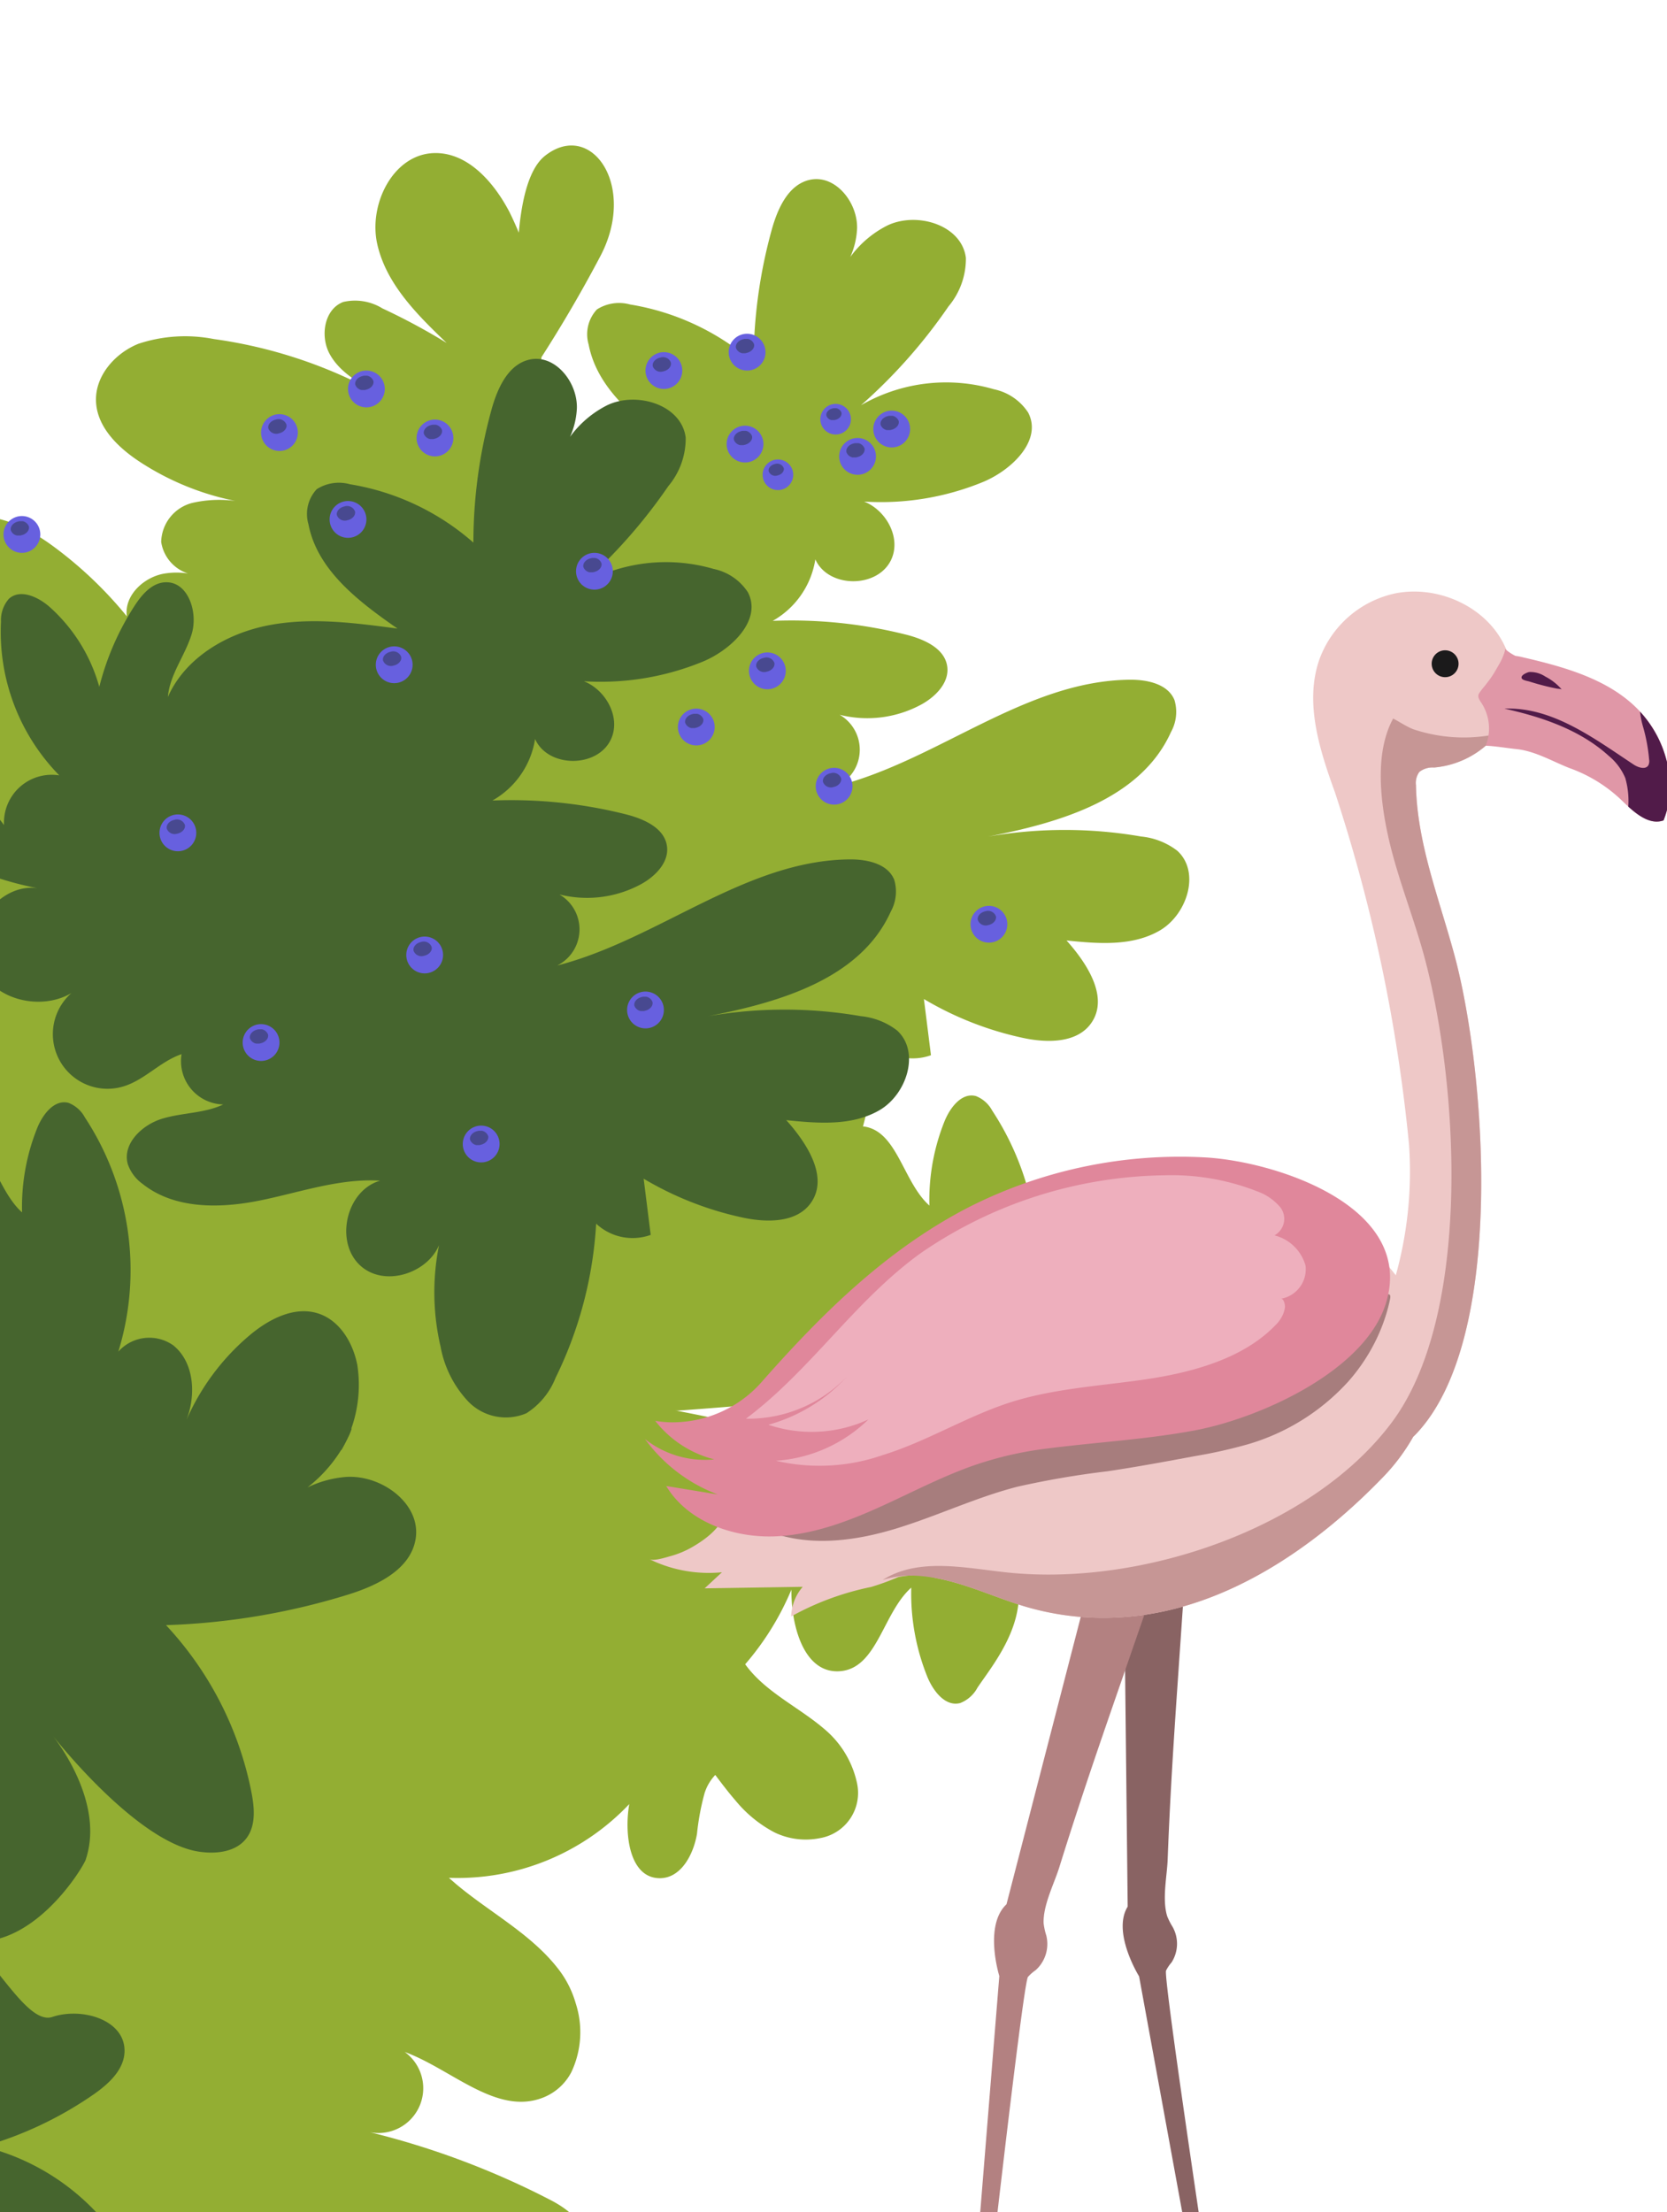 <svg xmlns="http://www.w3.org/2000/svg" xmlns:xlink="http://www.w3.org/1999/xlink" width="147" height="195" viewBox="0 0 147 195">
  <defs>
    <clipPath id="clip-path">
      <rect id="Rectangle_35427" data-name="Rectangle 35427" width="147" height="195" transform="translate(0 5505)" fill="#fff" stroke="#707070" stroke-width="1"/>
    </clipPath>
    <clipPath id="clip-path-2">
      <rect id="Rectangle_35063" data-name="Rectangle 35063" width="139.366" height="119.985" fill="none"/>
    </clipPath>
    <clipPath id="clip-path-3">
      <rect id="Rectangle_35062" data-name="Rectangle 35062" width="183.979" height="205.642" fill="none"/>
    </clipPath>
    <clipPath id="clip-path-5">
      <rect id="Rectangle_35030" data-name="Rectangle 35030" width="1.618" height="1.262" fill="none"/>
    </clipPath>
    <clipPath id="clip-path-7">
      <rect id="Rectangle_35032" data-name="Rectangle 35032" width="1.346" height="1.049" fill="none"/>
    </clipPath>
    <clipPath id="clip-path-36">
      <rect id="Rectangle_35334" data-name="Rectangle 35334" width="90.4" height="155.764" fill="none"/>
    </clipPath>
  </defs>
  <g id="Mask_Group_167536" data-name="Mask Group 167536" transform="translate(0 -5505)" clip-path="url(#clip-path)">
    <g id="Group_167607" data-name="Group 167607" transform="translate(-72.277 5517.826)">
      <g id="Group_167003" data-name="Group 167003" transform="translate(0 0)">
        <g id="Group_166577" data-name="Group 166577" transform="translate(44.613 104.902)">
          <g id="Group_166576" data-name="Group 166576" clip-path="url(#clip-path-2)">
            <path id="Path_13249" data-name="Path 13249" d="M51.081,24.367c.347-8.125.857-16.249,1.4-24.366C189.709,2.521,168.714,24.749,164.489,31.04a2.924,2.924,0,0,1-1.516,1.35c-1.325.354-2.408-1.081-2.919-2.356a19.629,19.629,0,0,1-1.4-7.815c-2.479,2.2-2.988,7.012-6.18,7.355-.07.008-.143.013-.216.017-2.389.1-3.583-2.346-4-4.9,0,0,0,0,0,0-.067-.422-.114-.846-.142-1.262-.025-.354-.035-.7-.031-1.036-.064.156-.133.31-.2.466v0a24.421,24.421,0,0,1-3.876,6.114c1.772,2.456,4.7,3.75,7,5.725a8.545,8.545,0,0,1,2.859,4.742,4.043,4.043,0,0,1-3.263,4.858,6.317,6.317,0,0,1-4.03-.514,11.182,11.182,0,0,1-3.419-2.8q-.281-.322-.549-.655c-.426-.526-.834-1.067-1.235-1.6a4.1,4.1,0,0,0-.88,1.418c-.019.05-.035.1-.054.148a21.979,21.979,0,0,0-.678,3.618c-.308,1.815-1.391,3.889-3.234,3.916-2.716.039-3.2-3.856-2.739-6.532a20.839,20.839,0,0,1-15.9,6.5l.1.092,0,0c.166.148.335.293.5.437,3.088,2.6,6.829,4.5,9.221,7.744a8.973,8.973,0,0,1,1.36,2.8,8.244,8.244,0,0,1-.379,6.037,4.767,4.767,0,0,1-2.439,2.236c-4.115,1.68-8.088-2.466-12.261-3.995a3.948,3.948,0,0,1-3.088,7.068,71.928,71.928,0,0,1,15.99,6.008c1.531.794,3.273,2.161,2.843,3.828a2.1,2.1,0,0,1-.678,1.075,3.151,3.151,0,0,1-.859.522,6.582,6.582,0,0,1-2.26.462,23.176,23.176,0,0,1-8.266-1.144A42.71,42.71,0,0,1,121.619,92.4a44.408,44.408,0,0,1,.971,8.424,28.522,28.522,0,0,1-2.964,13.694c-1.447,2.766-3.882,5.557-7,5.469-3.8-.1-6.108-4.748-5.28-8.453s3.706-6.557,6.451-9.183a59.476,59.476,0,0,1-5.972,3.211,4.843,4.843,0,0,1-3.637.595c-1.763-.663-2.167-3.163-1.271-4.818s2.628-2.654,4.275-3.567a44.124,44.124,0,0,1-15.033,4.941,13.833,13.833,0,0,1-7-.437c-2.194-.88-4.045-2.988-3.951-5.351.093-2.406,2.065-4.3,4.08-5.625a25.263,25.263,0,0,1,9.832-3.8,11.183,11.183,0,0,1-4.968-.008,3.834,3.834,0,0,1-2.884-3.633,3.65,3.65,0,0,1,2.493-2.928,7,7,0,0,1-2.292-.025c-1.882-.362-3.656-2.055-3.392-3.953a37.566,37.566,0,0,1-6.813,6.486c-2.506,1.845-5.662,3.431-8.63,2.489-3.606-1.144-5.172-5.689-4.315-9.377s3.454-6.681,5.964-9.512a5.105,5.105,0,0,1-6.467.643,4.517,4.517,0,0,1-1.593-4.5,3.7,3.7,0,0,1,.9-1.745c-.538.333-1.083.666-1.636.98a12.34,12.34,0,0,1-4.161,1.607A6.1,6.1,0,0,1,52.791,63a4.076,4.076,0,0,1-1.069-1.192,8,8,0,0,1-.786-3.722q-.034-.749-.06-1.5-.093-2.321-.148-4.646-.065-2.655-.083-5.307c-.06-7.424.121-14.85.437-22.272" transform="translate(-50.633 -0.001)" fill="#93ae33"/>
          </g>
        </g>
        <g id="Group_166578" data-name="Group 166578" transform="translate(0)">
          <g id="Group_166574" data-name="Group 166574" clip-path="url(#clip-path-3)">
            <g id="Group_166573" data-name="Group 166573">
              <g id="Group_166572" data-name="Group 166572" clip-path="url(#clip-path-3)">
                <path id="Path_13180" data-name="Path 13180" d="M78.848.769A4.87,4.87,0,0,0,77.671,3.8a20.58,20.58,0,0,0,2.379,12.138,5.8,5.8,0,0,0-8.321,3.5A24.883,24.883,0,0,0,57.862,5.075a3.931,3.931,0,0,0-2.924-.309c-1.715.715-1.726,3.147-1.2,4.928a20.272,20.272,0,0,0,6.193,9.56,32.869,32.869,0,0,0-10.679-.324c-1.643.22-3.485.721-4.237,2.2-1.244,2.442,1.609,5.137,4.319,5.544s2.061,9.3,4.627,10.259c-4.79-5.087-13.4.479-13.576.795C36.407,41.668,38.1,49.01,38.1,49.01s-2.238-11.832-6.85-15.19c-1.237-.9-2.89-1.545-4.277-.9-1.273.591-1.872,2.044-2.261,3.392a30.064,30.064,0,0,0,.015,16.584A60.718,60.718,0,0,0,9.172,48C6.524,47.55,3.32,47.48,1.7,49.622c-1.916,2.528.038,6.461,2.955,7.708a9.487,9.487,0,0,0,3.449.715,12.574,12.574,0,0,0-5.428,2.481C-.4,63.084-1.172,68.673,2.215,70.8c1.807,1.134,4.122.937,6.228.6,5.288-.855,7.58,3.756,6.741,9.264-.26,1.708-.256,3.6.792,4.978,2.3,3.02,7.183,1.161,9.986-1.4,3.624-3.311,21.775-5.884,20.724-.547-.435,2.207-.522,4.963,1.363,6.192,1.636,1.067,3.855.305,5.446-.828,2.806-2-7.943,10.159-13.451,21.588-.916,1.9-1.5,4.391-.075,5.944a5.012,5.012,0,0,0,3.673,1.27c8.909.164,15.655-7.41,21-14.715a54.339,54.339,0,0,0-7.949,16.833,8.569,8.569,0,0,0-.314,4.7c1.118,3.693,6.51,4.406,9.683,2.21s4.63-6.08,5.909-9.721c1.465,3.47,4.025,7.593,7.744,7,2.988-.479,4.53-3.811,5.217-6.758a39.921,39.921,0,0,0,.856-12.88l5.805,3.681a6.488,6.488,0,0,0,1.595-6.573,48.719,48.719,0,0,0,19.035,3.519,9.008,9.008,0,0,0,5.393-1.368c2.02-1.544,2.535-4.517,1.751-6.936a13.1,13.1,0,0,0-4.612-5.936,29.029,29.029,0,0,0-11.076-5.427c3.648.165,7.334-3.661,6.392-7.358-1.081-4.245-7.537-5.751-10.416-2.45,1.831-4.6,5.449-8.217,8.407-12.193s5.384-8.924,4.245-13.746a4.923,4.923,0,0,0-1.4-2.637c-1.925-1.68-5.043-.485-6.762,1.4S101.372,52.877,99.4,54.5a5.254,5.254,0,0,0-3.368-7.181c1.872-1.955,4.752-2.716,6.561-4.729a6.636,6.636,0,0,0-7.57-10.534c3.635-2.471,4.816-8.311,1.789-11.594-3.345-3.627-10.638-1.925-11.669,2.9a39.913,39.913,0,0,0,.785-17.11,9.137,9.137,0,0,0-2.109-5.02c-1.3-1.308-3.641-1.742-4.969-.462" transform="matrix(-0.891, 0.454, -0.454, -0.891, 132.961, 166.329)" fill="#46652e"/>
                <path id="Path_13181" data-name="Path 13181" d="M227.77,20.922c-.111-.207-2.255-16.822,1.8-20.017s8.145,2.618,4.885,8.836a120.147,120.147,0,0,1-6.689,11.181" transform="translate(-109.23 0)" fill="#93ae33"/>
                <path id="Path_13182" data-name="Path 13182" d="M28.36,47.306a3.536,3.536,0,0,1,2.356.165,14.94,14.94,0,0,1,7.235,5.319,4.214,4.214,0,0,1,4.874-4.381,18.064,18.064,0,0,1-5.142-13.552,2.855,2.855,0,0,1,.7-2.016c1-.905,2.6-.16,3.608.738A14.718,14.718,0,0,1,46.355,40.6a23.868,23.868,0,0,1,3.092-7.113C50.1,32.48,51,31.425,52.2,31.388c1.988-.061,2.875,2.647,2.3,4.552s-1.939,3.572-2.1,5.554c1.536-3.468,5.2-5.615,8.926-6.323s7.564-.2,11.323.3c-3.4-2.363-7.077-5.132-7.856-9.2a3.205,3.205,0,0,1,.732-3.088,3.635,3.635,0,0,1,2.927-.435,21.825,21.825,0,0,1,10.887,5.143,44.088,44.088,0,0,1,1.6-11.729c.522-1.88,1.468-4,3.377-4.408,2.253-.476,4.231,2.025,4.147,4.326a6.885,6.885,0,0,1-.6,2.486,9.127,9.127,0,0,1,3.309-2.8c2.631-1.225,6.54,0,6.888,2.878a6.532,6.532,0,0,1-1.535,4.275,47,47,0,0,1-7.715,8.71A15,15,0,0,1,100.53,30.22a4.758,4.758,0,0,1,3.024,2.06c1.271,2.446-1.461,5.076-4.01,6.124A23.687,23.687,0,0,1,89.084,40.12c1.941.756,3.313,3.211,2.372,5.159-1.212,2.509-5.54,2.479-6.671-.067a7.565,7.565,0,0,1-3.758,5.422A41.5,41.5,0,0,1,92.77,51.846c1.584.4,3.421,1.193,3.645,2.811.194,1.405-.993,2.626-2.229,3.32a10,10,0,0,1-7.258.936,3.562,3.562,0,0,1-.193,6.266c8.922-2.291,16.581-9.275,25.791-9.355,1.531-.013,3.349.372,3.927,1.79a3.64,3.64,0,0,1-.3,2.806c-2.65,5.9-9.711,7.988-16.162,9.234a39.455,39.455,0,0,1,13.515-.011,6.222,6.222,0,0,1,3.187,1.25c2.08,1.877.879,5.639-1.546,7.043s-5.426,1.159-8.212.872c1.825,2.036,3.741,4.993,2.2,7.251-1.24,1.814-3.9,1.8-6.053,1.335a28.98,28.98,0,0,1-8.723-3.424l.621,4.952a4.709,4.709,0,0,1-4.81-.987,35.369,35.369,0,0,1-3.58,13.59,6.542,6.542,0,0,1-2.567,3.118,4.621,4.621,0,0,1-5.1-1,9.514,9.514,0,0,1-2.471-4.866,21.077,21.077,0,0,1-.136-8.954c-1.021,2.447-4.673,3.683-6.81,1.92-2.453-2.024-1.444-6.729,1.615-7.6-3.591-.223-7.083,1.035-10.609,1.748s-7.527.774-10.341-1.466a3.576,3.576,0,0,1-1.3-1.735c-.507-1.784,1.242-3.462,3.015-4.006s3.727-.465,5.4-1.259A3.814,3.814,0,0,1,53.613,73c-1.863.624-3.254,2.28-5.136,2.845A4.818,4.818,0,0,1,43.9,67.61c-2.748,1.622-6.949.591-8.168-2.413-1.346-3.319,2.028-7.582,5.516-6.766A28.979,28.979,0,0,1,29.77,53.65a6.633,6.633,0,0,1-2.644-2.939,2.685,2.685,0,0,1,1.235-3.406" transform="translate(59.391 -8.734)" fill="#93ae33"/>
                <path id="Path_13183" data-name="Path 13183" d="M422.445,76.375V89.851c.237.272,1.712,1.5,1.967,1.752a3.242,3.242,0,0,0-.738-.083v19.951a5.486,5.486,0,0,0,1.813-.665,4.818,4.818,0,0,0,4.574,8.231c1.883-.567,3.274-2.222,5.137-2.846a3.813,3.813,0,0,0,3.674,4.434c-1.678.8-3.631.714-5.405,1.259s-3.522,2.222-3.015,4.006a3.563,3.563,0,0,0,1.3,1.735c2.814,2.242,6.814,2.179,10.341,1.466s7.019-1.97,10.609-1.747c-3.059.868-4.067,5.575-1.614,7.6,2.137,1.764,5.788.527,6.81-1.92a21.043,21.043,0,0,0,.136,8.953,9.518,9.518,0,0,0,2.471,4.866,4.622,4.622,0,0,0,5.1,1,6.529,6.529,0,0,0,2.567-3.118,35.377,35.377,0,0,0,3.58-13.591,4.657,4.657,0,0,0,2.848,1.251,4.51,4.51,0,0,0,1.962-.264q-.308-2.475-.62-4.951a28.975,28.975,0,0,0,8.286,3.327c.146.033.29.065.436.1a10.752,10.752,0,0,0,2.6.259v0a4.153,4.153,0,0,0,3.458-1.591,3.16,3.16,0,0,0,.491-1.141h0c.343-1.626-.59-3.446-1.754-4.981-.3-.4-.622-.78-.937-1.131.618.063,1.247.126,1.877.168a10.988,10.988,0,0,0,6.335-1.04,5.419,5.419,0,0,0,2.6-4.788,3.259,3.259,0,0,0-1.056-2.255,6.226,6.226,0,0,0-3.187-1.249q-1.225-.213-2.461-.346a39.475,39.475,0,0,0-11.055.357c4.3-.833,8.882-2.039,12.239-4.5,0,0,0,0,0,0A13.528,13.528,0,0,0,495.386,107l0,0a12.038,12.038,0,0,0,.847-.941,11.125,11.125,0,0,0,1.5-2.439,3.635,3.635,0,0,0,.3-2.8,3.216,3.216,0,0,0-2.7-1.709h0a7.834,7.834,0,0,0-1.227-.083c-.211,0-.422.008-.631.018a24.263,24.263,0,0,0-7.769,1.78c-3.864,1.5-7.594,3.657-11.45,5.393a36.8,36.8,0,0,1-5.942,2.165,3.562,3.562,0,0,0,.193-6.266,10.078,10.078,0,0,0,5.889-.308,9.36,9.36,0,0,0,1.369-.63c1.237-.695,2.424-1.914,2.23-3.319a2.958,2.958,0,0,0-1.782-2.135,8.691,8.691,0,0,0-1.863-.677,41.6,41.6,0,0,0-11.744-1.212,7.4,7.4,0,0,0,2.114-1.766,7.527,7.527,0,0,0,1.644-3.657c1.131,2.548,5.461,2.577,6.672.069.941-1.95-.432-4.4-2.372-5.16A23.681,23.681,0,0,0,481.129,81.6c2.55-1.048,5.281-3.679,4.01-6.123a4.753,4.753,0,0,0-3.023-2.06A15.005,15.005,0,0,0,470.4,74.831a46.985,46.985,0,0,0,7.716-8.71,6.529,6.529,0,0,0,1.535-4.274c-.347-2.881-4.257-4.1-6.887-2.879a9.134,9.134,0,0,0-3.31,2.8,6.89,6.89,0,0,0,.6-2.487c.083-2.3-1.895-4.8-4.148-4.326-1.908.4-2.853,2.528-3.377,4.409-.029.111-.061.219-.089.33v0a43.916,43.916,0,0,0-1.509,11.2c0,.063,0,.128,0,.191-.014-.012-.026-.024-.039-.033a21.845,21.845,0,0,0-10.848-5.109,3.639,3.639,0,0,0-2.928.436,3.206,3.206,0,0,0-.73,3.086c.777,4.069,4.454,6.838,7.854,9.2-3.757-.507-7.6-1.012-11.321-.3s-7.39,2.855-8.926,6.323c.162-1.983,1.531-3.649,2.1-5.555s-.316-4.612-2.3-4.551c-1.2.035-2.1,1.091-2.755,2.1q-.571.885-1.062,1.817-.2.379-.385.764h0A23.786,23.786,0,0,0,427.94,83.8a14.531,14.531,0,0,0-1.249-3.086c-.781-1.441-3.032-3.238-4.246-4.339" transform="translate(-422.445 -40.98)" fill="#93ae33"/>
                <path id="Path_13184" data-name="Path 13184" d="M45.77,93.355c.33,7.71.813,15.42,1.328,23.122,130.224-2.392,110.281-10.12,109.241-8.809a24.475,24.475,0,0,0-2.95-20.645,2.774,2.774,0,0,0-1.439-1.281c-1.257-.335-2.285,1.026-2.771,2.236a18.629,18.629,0,0,0-1.328,7.416c-2.352-2.092-2.836-6.654-5.865-6.98-.067-.008-.136-.012-.205-.016-2.267-.1-3.4,2.226-3.8,4.649,0,0,0,0,0,0-.063.4-.109.8-.134,1.2-.024.335-.033.665-.029.983-.061-.148-.126-.294-.192-.442v0a23.183,23.183,0,0,0-3.678-5.8c1.681-2.331,4.464-3.558,6.64-5.433a8.107,8.107,0,0,0,2.713-4.5,3.837,3.837,0,0,0-3.1-4.61,5.994,5.994,0,0,0-3.824.487,10.609,10.609,0,0,0-3.244,2.656q-.266.3-.521.622c-.4.5-.791,1.012-1.172,1.522a3.89,3.89,0,0,1-.835-1.346c-.018-.047-.034-.093-.051-.14a20.85,20.85,0,0,1-.643-3.434c-.292-1.723-1.32-3.69-3.069-3.716-2.577-.038-3.041,3.659-2.6,6.2a19.776,19.776,0,0,0-15.087-6.173l.1-.087,0,0c.158-.14.318-.278.478-.414,2.931-2.465,6.481-4.272,8.75-7.349a8.511,8.511,0,0,0,1.29-2.658,7.821,7.821,0,0,0-.359-5.729,4.521,4.521,0,0,0-2.315-2.121c-3.905-1.594-7.674,2.34-11.635,3.791a3.746,3.746,0,0,0-2.931-6.708,68.237,68.237,0,0,0,15.173-5.7c1.452-.754,3.106-2.05,2.7-3.633a1.99,1.99,0,0,0-.644-1.02,2.986,2.986,0,0,0-.815-.5,6.243,6.243,0,0,0-2.145-.438,21.99,21.99,0,0,0-7.844,1.085A40.524,40.524,0,0,0,112.707,28.8a42.119,42.119,0,0,0,.922-7.994,27.067,27.067,0,0,0-2.812-12.995c-1.373-2.625-3.684-5.273-6.646-5.19-3.6.1-5.8,4.505-5.01,8.022s3.517,6.222,6.121,8.714a56.463,56.463,0,0,0-5.668-3.047,4.6,4.6,0,0,0-3.451-.565c-1.674.63-2.056,3-1.206,4.572s2.494,2.518,4.057,3.385a41.865,41.865,0,0,0-14.265-4.689,13.123,13.123,0,0,0-6.64.414c-2.082.835-3.838,2.836-3.749,5.078.089,2.283,1.959,4.085,3.872,5.338a23.976,23.976,0,0,0,9.33,3.607,10.618,10.618,0,0,0-4.715.008A3.638,3.638,0,0,0,80.108,36.9a3.464,3.464,0,0,0,2.366,2.778,6.654,6.654,0,0,0-2.175.024c-1.786.343-3.469,1.95-3.219,3.752A35.649,35.649,0,0,0,70.617,37.3c-2.378-1.75-5.374-3.256-8.19-2.362-3.422,1.085-4.908,5.4-4.095,8.9s3.278,6.341,5.66,9.026a4.845,4.845,0,0,0-6.137-.61,4.287,4.287,0,0,0-1.512,4.272,3.508,3.508,0,0,0,.851,1.655c-.511-.316-1.028-.631-1.553-.93a11.712,11.712,0,0,0-3.949-1.525,5.79,5.79,0,0,0-4.3.963,3.864,3.864,0,0,0-1.014,1.131,7.59,7.59,0,0,0-.746,3.532q-.033.71-.057,1.421-.089,2.2-.14,4.409-.062,2.519-.079,5.036c-.057,7.045.115,14.092.414,21.135" transform="translate(6.383 -1.953)" fill="#93ae33"/>
                <path id="Path_13185" data-name="Path 13185" d="M125.843,109.819a3.538,3.538,0,0,1,2.356.165,14.941,14.941,0,0,1,7.235,5.319,4.214,4.214,0,0,1,4.874-4.381,18.065,18.065,0,0,1-5.142-13.552,2.855,2.855,0,0,1,.7-2.016c1-.905,2.6-.16,3.608.739a14.717,14.717,0,0,1,4.361,7.025A23.862,23.862,0,0,1,146.93,96c.653-1.011,1.552-2.066,2.755-2.1,1.988-.061,2.875,2.647,2.3,4.552s-1.939,3.572-2.1,5.554c1.536-3.468,5.2-5.615,8.926-6.323s7.564-.2,11.323.3c-3.4-2.363-7.077-5.132-7.856-9.2a3.205,3.205,0,0,1,.732-3.088,3.635,3.635,0,0,1,2.927-.435,21.827,21.827,0,0,1,10.887,5.143,44.077,44.077,0,0,1,1.6-11.729c.522-1.88,1.468-4,3.377-4.408,2.253-.476,4.231,2.025,4.147,4.326a6.89,6.89,0,0,1-.6,2.486,9.127,9.127,0,0,1,3.309-2.8c2.631-1.225,6.54,0,6.888,2.878a6.531,6.531,0,0,1-1.535,4.275,46.992,46.992,0,0,1-7.715,8.71,15,15,0,0,1,11.712-1.416,4.758,4.758,0,0,1,3.024,2.06c1.271,2.446-1.461,5.076-4.01,6.124a23.687,23.687,0,0,1-10.459,1.715c1.941.756,3.313,3.211,2.372,5.159-1.212,2.509-5.54,2.479-6.671-.067a7.564,7.564,0,0,1-3.758,5.422,41.5,41.5,0,0,1,11.744,1.212c1.584.4,3.421,1.193,3.645,2.811.194,1.405-.992,2.626-2.229,3.32a10,10,0,0,1-7.258.936,3.562,3.562,0,0,1-.193,6.266c8.922-2.291,16.581-9.275,25.791-9.355,1.531-.013,3.349.372,3.927,1.79a3.641,3.641,0,0,1-.3,2.806c-2.65,5.9-9.711,7.988-16.162,9.234a39.454,39.454,0,0,1,13.515-.011,6.222,6.222,0,0,1,3.187,1.25c2.08,1.877.879,5.639-1.546,7.043s-5.426,1.159-8.212.872c1.825,2.036,3.741,4.993,2.2,7.251-1.24,1.814-3.9,1.8-6.053,1.335a28.981,28.981,0,0,1-8.723-3.424q.311,2.476.621,4.952a4.709,4.709,0,0,1-4.81-.987,35.369,35.369,0,0,1-3.58,13.59,6.541,6.541,0,0,1-2.567,3.118,4.621,4.621,0,0,1-5.1-1,9.514,9.514,0,0,1-2.471-4.866,21.076,21.076,0,0,1-.136-8.953c-1.021,2.447-4.673,3.683-6.81,1.92-2.453-2.024-1.444-6.729,1.615-7.6-3.591-.223-7.083,1.035-10.609,1.748s-7.527.774-10.341-1.466a3.576,3.576,0,0,1-1.3-1.735c-.507-1.784,1.243-3.462,3.015-4.006s3.727-.465,5.4-1.259a3.815,3.815,0,0,1-3.674-4.434c-1.863.624-3.254,2.28-5.136,2.845a4.818,4.818,0,0,1-4.575-8.232c-2.747,1.622-6.949.591-8.168-2.413-1.346-3.319,2.028-7.582,5.516-6.766a28.979,28.979,0,0,1-11.479-4.78,6.633,6.633,0,0,1-2.644-2.939,2.685,2.685,0,0,1,1.235-3.406" transform="translate(-62.802 -55.401)" fill="#46652e"/>
                <path id="Path_13186" data-name="Path 13186" d="M320.323,32.208c2.509,2.234,6.013,3.081,9.33,3.607a10.651,10.651,0,0,0-4.715.008,3.636,3.636,0,0,0-2.737,3.448,2.854,2.854,0,0,0,1.052,1.973,5.2,5.2,0,0,0,1.314.805,6.9,6.9,0,0,0-1.7-.041h0c-.16.014-.316.038-.474.067a4.407,4.407,0,0,0-2.419,1.379,2.961,2.961,0,0,0-.8,2.372c-.7-.859-2.669-3.564-3.447-4.354v76.772l102.387.462a11.534,11.534,0,0,0,1.4-7.488c-.379-1.962-1.549-3.935-3.451-4.547-2.127-.683-4.4.525-6.1,1.969a20.484,20.484,0,0,0-5.522,7.432c.866-2.222.7-5.083-1.151-6.585a3.661,3.661,0,0,0-4.852.549,24.478,24.478,0,0,0-2.95-20.647,2.786,2.786,0,0,0-1.439-1.279c-1.259-.335-2.287,1.026-2.771,2.236a18.622,18.622,0,0,0-1.328,7.416c-2.24-2-2.786-6.228-5.452-6.907h0a3.056,3.056,0,0,0-.617-.089c-1.68-.071-2.735,1.18-3.331,2.82v0a11.9,11.9,0,0,0-.627,4.012,23.088,23.088,0,0,0-2.406-4.367,22.487,22.487,0,0,0-1.464-1.881c1.679-2.328,4.464-3.558,6.641-5.431l.053-.047a8.55,8.55,0,0,0,.939-.963c1.608-1.914,2.49-4.58,1.1-6.546-1.34-1.893-4.217-2.088-6.3-1.066s-3.548,2.942-4.939,4.8c-1.216-1.255-1.237-3.195-1.527-4.918s-1.322-3.69-3.069-3.716a2.119,2.119,0,0,0-1.476.523c-1.269,1.1-1.462,3.73-1.123,5.673a19.787,19.787,0,0,0-15.088-6.173c3.027-2.733,6.9-4.571,9.326-7.85,1.885-2.553,2.285-6.561.592-8.941a4.442,4.442,0,0,0-1.974-1.567,5.1,5.1,0,0,0-1.19-.326c-3.487-.493-6.889,2.812-10.445,4.115a3.747,3.747,0,0,0-2.933-6.707,68.141,68.141,0,0,0,15.175-5.7c1.45-.752,3.106-2.048,2.7-3.633-.367-1.421-2.137-1.89-3.6-1.954a22.035,22.035,0,0,0-7.844,1.085,36.688,36.688,0,0,0,3.116-8.211l.041-.158a43.192,43.192,0,0,0,1.51-11.2v0a26.681,26.681,0,0,0-2.814-12.255c-1.373-2.627-3.686-5.275-6.648-5.192-3.6.1-5.8,4.505-5.008,8.024s3.517,6.222,6.121,8.712a57.075,57.075,0,0,0-5.668-3.047,4.6,4.6,0,0,0-3.451-.562c-1.673.628-2.058,3-1.208,4.572s2.5,2.516,4.059,3.382a41.843,41.843,0,0,0-14.266-4.687c-2.222-.306-4.134-.489-6.606,1.175-1.807,1.217-4.479,5.585.088,9.653" transform="translate(-315.727 -3.72)" fill="#46652e"/>
                <path id="Path_13187" data-name="Path 13187" d="M127.305,93.818a1.622,1.622,0,1,0-1.622,1.622,1.622,1.622,0,0,0,1.622-1.622" transform="translate(25.226 -68.825)" fill="#6760df"/>
                <g id="Group_166481" data-name="Group 166481" transform="translate(149.919 23.824)" opacity="0.6">
                  <g id="Group_166480" data-name="Group 166480" transform="translate(0)">
                    <g id="Group_166479" data-name="Group 166479" clip-path="url(#clip-path-5)">
                      <path id="Path_13188" data-name="Path 13188" d="M129.59,94.457a.739.739,0,0,0-.923-.448c-.442.089-.744.435-.676.771a.739.739,0,0,0,.923.448c.442-.089.744-.435.676-.772" transform="translate(-127.981 -93.988)" fill="#343b5b"/>
                    </g>
                  </g>
                </g>
                <path id="Path_13189" data-name="Path 13189" d="M139.2,103.329a1.622,1.622,0,1,0-1.622,1.622,1.622,1.622,0,0,0,1.622-1.622" transform="translate(10.321 -75.926)" fill="#6760df"/>
                <g id="Group_166484" data-name="Group 166484" transform="translate(146.905 26.235)" opacity="0.6">
                  <g id="Group_166483" data-name="Group 166483" transform="translate(0)">
                    <g id="Group_166482" data-name="Group 166482" clip-path="url(#clip-path-5)">
                      <path id="Path_13190" data-name="Path 13190" d="M141.481,103.968a.739.739,0,0,0-.923-.448c-.442.089-.744.435-.676.772a.739.739,0,0,0,.923.448c.442-.089.744-.435.676-.772" transform="translate(-139.872 -103.499)" fill="#343b5b"/>
                    </g>
                  </g>
                </g>
                <path id="Path_13191" data-name="Path 13191" d="M147.335,91.206a1.349,1.349,0,1,0-1.349,1.349,1.349,1.349,0,0,0,1.349-1.349" transform="translate(-0.02 -67.08)" fill="#6760df"/>
                <g id="Group_166487" data-name="Group 166487" transform="translate(145.143 23.155)" opacity="0.6">
                  <g id="Group_166486" data-name="Group 166486" transform="translate(0)">
                    <g id="Group_166485" data-name="Group 166485" clip-path="url(#clip-path-7)">
                      <path id="Path_13192" data-name="Path 13192" d="M149.236,91.737a.615.615,0,0,0-.768-.372c-.367.074-.619.362-.562.642a.614.614,0,0,0,.768.373c.367-.075.619-.362.562-.642" transform="translate(-147.899 -91.347)" fill="#343b5b"/>
                    </g>
                  </g>
                </g>
                <path id="Path_13193" data-name="Path 13193" d="M167.415,110.533a1.349,1.349,0,1,0-1.349,1.349,1.349,1.349,0,0,0,1.349-1.349" transform="translate(-25.19 -81.508)" fill="#6760df"/>
                <g id="Group_166490" data-name="Group 166490" transform="translate(140.053 28.054)" opacity="0.6">
                  <g id="Group_166489" data-name="Group 166489" transform="translate(0)">
                    <g id="Group_166488" data-name="Group 166488" clip-path="url(#clip-path-7)">
                      <path id="Path_13194" data-name="Path 13194" d="M169.316,111.064a.615.615,0,0,0-.768-.372c-.367.074-.619.362-.562.642a.614.614,0,0,0,.768.372c.367-.074.619-.361.563-.642" transform="translate(-167.977 -110.674)" fill="#343b5b"/>
                    </g>
                  </g>
                </g>
                <path id="Path_13195" data-name="Path 13195" d="M177.617,67.084A1.622,1.622,0,1,0,176,68.706a1.622,1.622,0,0,0,1.622-1.622" transform="translate(-37.839 -48.869)" fill="#6760df"/>
                <g id="Group_166493" data-name="Group 166493" transform="translate(137.166 17.047)" opacity="0.6">
                  <g id="Group_166492" data-name="Group 166492" transform="translate(0)">
                    <g id="Group_166491" data-name="Group 166491" clip-path="url(#clip-path-5)">
                      <path id="Path_13196" data-name="Path 13196" d="M179.9,67.722a.739.739,0,0,0-.923-.448c-.442.089-.744.435-.676.772a.739.739,0,0,0,.923.448c.442-.089.744-.435.676-.772" transform="translate(-178.293 -67.253)" fill="#343b5b"/>
                    </g>
                  </g>
                </g>
                <path id="Path_13197" data-name="Path 13197" d="M206.558,73.482a1.622,1.622,0,1,0-1.622,1.623,1.623,1.623,0,0,0,1.622-1.623" transform="translate(-74.116 -53.645)" fill="#6760df"/>
                <g id="Group_166496" data-name="Group 166496" transform="translate(129.83 18.67)" opacity="0.6">
                  <g id="Group_166495" data-name="Group 166495" transform="translate(0)">
                    <g id="Group_166494" data-name="Group 166494" clip-path="url(#clip-path-5)">
                      <path id="Path_13198" data-name="Path 13198" d="M208.844,74.121a.739.739,0,0,0-.923-.448c-.442.089-.744.435-.676.772a.739.739,0,0,0,.923.448c.442-.089.744-.435.676-.772" transform="translate(-207.235 -73.653)" fill="#343b5b"/>
                    </g>
                  </g>
                </g>
                <path id="Path_13199" data-name="Path 13199" d="M178.33,99.048a1.622,1.622,0,1,0-1.622,1.622,1.623,1.623,0,0,0,1.622-1.622" transform="translate(-38.733 -72.729)" fill="#6760df"/>
                <g id="Group_166499" data-name="Group 166499" transform="translate(136.985 25.15)" opacity="0.6">
                  <g id="Group_166498" data-name="Group 166498" transform="translate(0)">
                    <g id="Group_166497" data-name="Group 166497" clip-path="url(#clip-path-5)">
                      <path id="Path_13200" data-name="Path 13200" d="M180.616,99.687a.739.739,0,0,0-.923-.448c-.442.089-.744.435-.676.772a.739.739,0,0,0,.923.448c.442-.089.744-.435.676-.772" transform="translate(-179.007 -99.218)" fill="#343b5b"/>
                    </g>
                  </g>
                </g>
                <path id="Path_13201" data-name="Path 13201" d="M340.3,95.047a1.622,1.622,0,1,0-1.622,1.622,1.622,1.622,0,0,0,1.622-1.622" transform="translate(-241.758 -69.743)" fill="#6760df"/>
                <g id="Group_166502" data-name="Group 166502" transform="translate(95.929 24.136)" opacity="0.6">
                  <g id="Group_166501" data-name="Group 166501" transform="translate(0)">
                    <g id="Group_166500" data-name="Group 166500" clip-path="url(#clip-path-5)">
                      <path id="Path_13202" data-name="Path 13202" d="M342.585,95.685a.739.739,0,0,0-.923-.448c-.442.089-.744.435-.676.772a.739.739,0,0,0,.923.448c.442-.089.744-.435.676-.772" transform="translate(-340.976 -95.217)" fill="#343b5b"/>
                    </g>
                  </g>
                </g>
                <path id="Path_13203" data-name="Path 13203" d="M316.447,125.251a1.622,1.622,0,1,0-1.622,1.622,1.622,1.622,0,0,0,1.622-1.622" transform="translate(-211.86 -92.291)" fill="#6760df"/>
                <g id="Group_166505" data-name="Group 166505" transform="translate(101.975 31.792)" opacity="0.6">
                  <g id="Group_166504" data-name="Group 166504" transform="translate(0)">
                    <g id="Group_166503" data-name="Group 166503" clip-path="url(#clip-path-5)">
                      <path id="Path_13204" data-name="Path 13204" d="M318.732,125.889a.739.739,0,0,0-.923-.448c-.442.089-.744.435-.676.772a.739.739,0,0,0,.923.448c.442-.089.744-.435.676-.772" transform="translate(-317.123 -125.421)" fill="#343b5b"/>
                    </g>
                  </g>
                </g>
                <path id="Path_13205" data-name="Path 13205" d="M230.7,143.273a1.622,1.622,0,1,0-1.622,1.622,1.622,1.622,0,0,0,1.622-1.622" transform="translate(-104.383 -105.745)" fill="#6760df"/>
                <g id="Group_166508" data-name="Group 166508" transform="translate(123.709 36.36)" opacity="0.6">
                  <g id="Group_166507" data-name="Group 166507" transform="translate(0)">
                    <g id="Group_166506" data-name="Group 166506" clip-path="url(#clip-path-5)">
                      <path id="Path_13206" data-name="Path 13206" d="M232.989,143.912a.739.739,0,0,0-.923-.448c-.442.089-.744.435-.676.772a.739.739,0,0,0,.923.448c.442-.089.744-.435.676-.772" transform="translate(-231.38 -143.443)" fill="#343b5b"/>
                    </g>
                  </g>
                </g>
                <path id="Path_13207" data-name="Path 13207" d="M300.4,175.791a1.622,1.622,0,1,0-1.622,1.622,1.622,1.622,0,0,0,1.622-1.622" transform="translate(-191.739 -130.02)" fill="#6760df"/>
                <g id="Group_166511" data-name="Group 166511" transform="translate(106.044 44.603)" opacity="0.6">
                  <g id="Group_166510" data-name="Group 166510" transform="translate(0)">
                    <g id="Group_166509" data-name="Group 166509" clip-path="url(#clip-path-5)">
                      <path id="Path_13208" data-name="Path 13208" d="M302.681,176.431a.739.739,0,0,0-.923-.448c-.442.089-.744.435-.676.772a.739.739,0,0,0,.923.448c.442-.089.744-.435.676-.772" transform="translate(-301.072 -175.962)" fill="#343b5b"/>
                    </g>
                  </g>
                </g>
                <path id="Path_13209" data-name="Path 13209" d="M212.958,295.834a1.622,1.622,0,1,0-1.622,1.622,1.622,1.622,0,0,0,1.622-1.622" transform="translate(-82.138 -219.634)" fill="#6760df"/>
                <g id="Group_166514" data-name="Group 166514" transform="translate(128.208 75.032)" opacity="0.6">
                  <g id="Group_166513" data-name="Group 166513" transform="translate(0)">
                    <g id="Group_166512" data-name="Group 166512" clip-path="url(#clip-path-5)">
                      <path id="Path_13210" data-name="Path 13210" d="M215.243,296.473a.739.739,0,0,0-.923-.448c-.442.089-.744.435-.676.772a.739.739,0,0,0,.923.448c.442-.089.745-.435.676-.772" transform="translate(-213.634 -296.004)" fill="#343b5b"/>
                    </g>
                  </g>
                </g>
                <path id="Path_13211" data-name="Path 13211" d="M375.631,234.24a1.622,1.622,0,1,0-1.622,1.622,1.622,1.622,0,0,0,1.622-1.622" transform="translate(-286.046 -173.653)" fill="#6760df"/>
                <g id="Group_166517" data-name="Group 166517" transform="translate(86.973 59.419)" opacity="0.6">
                  <g id="Group_166516" data-name="Group 166516" transform="translate(0)">
                    <g id="Group_166515" data-name="Group 166515" clip-path="url(#clip-path-5)">
                      <path id="Path_13212" data-name="Path 13212" d="M377.917,234.878a.739.739,0,0,0-.923-.448c-.442.089-.744.435-.676.772a.739.739,0,0,0,.923.448c.442-.089.745-.435.676-.772" transform="translate(-376.308 -234.409)" fill="#343b5b"/>
                    </g>
                  </g>
                </g>
                <path id="Path_13213" data-name="Path 13213" d="M289.78,276.709a1.622,1.622,0,1,0-1.622,1.622,1.622,1.622,0,0,0,1.622-1.622" transform="translate(-178.432 -205.357)" fill="#6760df"/>
                <g id="Group_166520" data-name="Group 166520" transform="translate(108.735 70.184)" opacity="0.6">
                  <g id="Group_166519" data-name="Group 166519" transform="translate(0)">
                    <g id="Group_166518" data-name="Group 166518" clip-path="url(#clip-path-5)">
                      <path id="Path_13214" data-name="Path 13214" d="M292.065,277.347a.739.739,0,0,0-.923-.448c-.442.089-.744.435-.676.772a.739.739,0,0,0,.923.448c.442-.09.744-.435.676-.772" transform="translate(-290.456 -276.879)" fill="#343b5b"/>
                    </g>
                  </g>
                </g>
                <path id="Path_13215" data-name="Path 13215" d="M346.7,307.162a1.622,1.622,0,1,0-1.622,1.622,1.622,1.622,0,0,0,1.622-1.622" transform="translate(-249.78 -228.091)" fill="#6760df"/>
                <g id="Group_166523" data-name="Group 166523" transform="translate(94.306 77.903)" opacity="0.6">
                  <g id="Group_166522" data-name="Group 166522" transform="translate(0)">
                    <g id="Group_166521" data-name="Group 166521" clip-path="url(#clip-path-5)">
                      <path id="Path_13216" data-name="Path 13216" d="M348.985,307.8a.739.739,0,0,0-.923-.448c-.442.089-.744.435-.676.772a.739.739,0,0,0,.923.448c.442-.089.744-.435.676-.772" transform="translate(-347.376 -307.332)" fill="#343b5b"/>
                    </g>
                  </g>
                </g>
                <path id="Path_13217" data-name="Path 13217" d="M270.121,342.447a1.622,1.622,0,1,0-1.622,1.622,1.622,1.622,0,0,0,1.622-1.622" transform="translate(-153.791 -254.432)" fill="#6760df"/>
                <g id="Group_166526" data-name="Group 166526" transform="translate(113.718 86.847)" opacity="0.6">
                  <g id="Group_166525" data-name="Group 166525" transform="translate(0)">
                    <g id="Group_166524" data-name="Group 166524" clip-path="url(#clip-path-5)">
                      <path id="Path_13218" data-name="Path 13218" d="M272.406,343.087a.739.739,0,0,0-.923-.448c-.442.089-.744.435-.676.771a.739.739,0,0,0,.923.448c.442-.09.745-.435.676-.772" transform="translate(-270.797 -342.618)" fill="#343b5b"/>
                    </g>
                  </g>
                </g>
                <path id="Path_13219" data-name="Path 13219" d="M541.048,342.447a1.622,1.622,0,1,0-1.622,1.622,1.622,1.622,0,0,0,1.622-1.622" transform="translate(-493.394 -254.432)" fill="#6760df"/>
                <g id="Group_166529" data-name="Group 166529" transform="translate(45.042 86.847)" opacity="0.6">
                  <g id="Group_166528" data-name="Group 166528" transform="translate(0)">
                    <g id="Group_166527" data-name="Group 166527" clip-path="url(#clip-path-5)">
                      <path id="Path_13220" data-name="Path 13220" d="M543.334,343.087a.739.739,0,0,0-.923-.448c-.442.089-.744.435-.676.771a.739.739,0,0,0,.923.448c.442-.09.745-.435.676-.772" transform="translate(-541.725 -342.618)" fill="#343b5b"/>
                    </g>
                  </g>
                </g>
                <path id="Path_13221" data-name="Path 13221" d="M647.072,266.028a1.622,1.622,0,1,0-1.622,1.622,1.622,1.622,0,0,0,1.622-1.622" transform="translate(-626.293 -197.384)" fill="#6760df"/>
                <g id="Group_166532" data-name="Group 166532" transform="translate(18.167 67.477)" opacity="0.6">
                  <g id="Group_166531" data-name="Group 166531" transform="translate(0)">
                    <g id="Group_166530" data-name="Group 166530" clip-path="url(#clip-path-5)">
                      <path id="Path_13222" data-name="Path 13222" d="M649.358,266.668a.739.739,0,0,0-.923-.448c-.442.089-.744.435-.676.771a.739.739,0,0,0,.923.448c.442-.089.744-.435.676-.772" transform="translate(-647.749 -266.199)" fill="#343b5b"/>
                    </g>
                  </g>
                </g>
                <path id="Path_13223" data-name="Path 13223" d="M608.992,259.629a1.622,1.622,0,1,0-1.622,1.622,1.622,1.622,0,0,0,1.622-1.622" transform="translate(-578.56 -192.607)" fill="#6760df"/>
                <g id="Group_166535" data-name="Group 166535" transform="translate(27.82 65.855)" opacity="0.6">
                  <g id="Group_166534" data-name="Group 166534" transform="translate(0)">
                    <g id="Group_166533" data-name="Group 166533" clip-path="url(#clip-path-5)">
                      <path id="Path_13224" data-name="Path 13224" d="M611.278,260.267a.739.739,0,0,0-.923-.448c-.442.089-.744.435-.676.772a.739.739,0,0,0,.923.448c.442-.089.745-.435.676-.772" transform="translate(-609.669 -259.799)" fill="#343b5b"/>
                    </g>
                  </g>
                </g>
                <path id="Path_13225" data-name="Path 13225" d="M625.952,285.626a1.622,1.622,0,1,0-1.622,1.622,1.622,1.622,0,0,0,1.622-1.622" transform="translate(-599.819 -212.014)" fill="#6760df"/>
                <g id="Group_166538" data-name="Group 166538" transform="translate(23.521 72.444)" opacity="0.6">
                  <g id="Group_166537" data-name="Group 166537" transform="translate(0)">
                    <g id="Group_166536" data-name="Group 166536" clip-path="url(#clip-path-5)">
                      <path id="Path_13226" data-name="Path 13226" d="M628.238,286.264a.739.739,0,0,0-.923-.448c-.442.089-.744.435-.676.772a.739.739,0,0,0,.923.448c.442-.089.745-.435.676-.772" transform="translate(-626.629 -285.796)" fill="#343b5b"/>
                    </g>
                  </g>
                </g>
                <path id="Path_13227" data-name="Path 13227" d="M645.537,298.425a1.622,1.622,0,1,0-1.622,1.622,1.622,1.622,0,0,0,1.622-1.622" transform="translate(-624.369 -221.569)" fill="#6760df"/>
                <g id="Group_166541" data-name="Group 166541" transform="translate(18.556 75.689)" opacity="0.6">
                  <g id="Group_166540" data-name="Group 166540" transform="translate(0)">
                    <g id="Group_166539" data-name="Group 166539" clip-path="url(#clip-path-5)">
                      <path id="Path_13228" data-name="Path 13228" d="M647.823,299.064a.739.739,0,0,0-.923-.448c-.441.089-.744.435-.676.772a.739.739,0,0,0,.923.448c.442-.089.745-.435.676-.772" transform="translate(-646.214 -298.595)" fill="#343b5b"/>
                    </g>
                  </g>
                </g>
                <path id="Path_13229" data-name="Path 13229" d="M613.153,292.025a1.622,1.622,0,1,0-1.622,1.622,1.622,1.622,0,0,0,1.622-1.622" transform="translate(-583.776 -216.791)" fill="#6760df"/>
                <g id="Group_166544" data-name="Group 166544" transform="translate(26.765 74.066)" opacity="0.6">
                  <g id="Group_166543" data-name="Group 166543" transform="translate(0)">
                    <g id="Group_166542" data-name="Group 166542" clip-path="url(#clip-path-5)">
                      <path id="Path_13230" data-name="Path 13230" d="M615.439,292.665a.739.739,0,0,0-.923-.448c-.442.089-.744.435-.676.772a.739.739,0,0,0,.923.448c.442-.089.745-.435.676-.772" transform="translate(-613.83 -292.196)" fill="#343b5b"/>
                    </g>
                  </g>
                </g>
                <path id="Path_13231" data-name="Path 13231" d="M640.673,251.887a1.622,1.622,0,1,0-1.622,1.622,1.622,1.622,0,0,0,1.622-1.622" transform="translate(-618.272 -186.827)" fill="#6760df"/>
                <g id="Group_166547" data-name="Group 166547" transform="translate(19.789 63.892)" opacity="0.6">
                  <g id="Group_166546" data-name="Group 166546" transform="translate(0)">
                    <g id="Group_166545" data-name="Group 166545" clip-path="url(#clip-path-5)">
                      <path id="Path_13232" data-name="Path 13232" d="M642.958,252.525a.739.739,0,0,0-.923-.448c-.441.09-.744.435-.676.772a.739.739,0,0,0,.923.448c.442-.089.744-.435.676-.772" transform="translate(-641.349 -252.056)" fill="#343b5b"/>
                    </g>
                  </g>
                </g>
                <path id="Path_13233" data-name="Path 13233" d="M598.217,245.487a1.622,1.622,0,1,0-1.622,1.622,1.622,1.622,0,0,0,1.622-1.622" transform="translate(-565.054 -182.049)" fill="#6760df"/>
                <g id="Group_166550" data-name="Group 166550" transform="translate(30.551 62.27)" opacity="0.6">
                  <g id="Group_166549" data-name="Group 166549" transform="translate(0)">
                    <g id="Group_166548" data-name="Group 166548" clip-path="url(#clip-path-5)">
                      <path id="Path_13234" data-name="Path 13234" d="M600.5,246.127a.739.739,0,0,0-.923-.448c-.442.089-.744.435-.676.772a.739.739,0,0,0,.923.448c.442-.089.745-.435.676-.772" transform="translate(-598.893 -245.658)" fill="#343b5b"/>
                    </g>
                  </g>
                </g>
                <path id="Path_13235" data-name="Path 13235" d="M310.047,79.882a1.622,1.622,0,1,0-1.622,1.622,1.622,1.622,0,0,0,1.622-1.622" transform="translate(-203.838 -58.422)" fill="#6760df"/>
                <g id="Group_166553" data-name="Group 166553" transform="translate(103.597 20.292)" opacity="0.6">
                  <g id="Group_166552" data-name="Group 166552" transform="translate(0)">
                    <g id="Group_166551" data-name="Group 166551" clip-path="url(#clip-path-5)">
                      <path id="Path_13236" data-name="Path 13236" d="M312.333,80.522a.739.739,0,0,0-.923-.448c-.442.089-.744.435-.676.771a.739.739,0,0,0,.923.448c.442-.089.744-.435.676-.772" transform="translate(-310.724 -80.053)" fill="#343b5b"/>
                    </g>
                  </g>
                </g>
                <path id="Path_13237" data-name="Path 13237" d="M147.339,218.027a1.622,1.622,0,1,0-1.622,1.622,1.622,1.622,0,0,0,1.622-1.622" transform="translate(0.114 -161.55)" fill="#6760df"/>
                <g id="Group_166556" data-name="Group 166556" transform="translate(144.841 55.309)" opacity="0.6">
                  <g id="Group_166555" data-name="Group 166555" transform="translate(0)">
                    <g id="Group_166554" data-name="Group 166554" clip-path="url(#clip-path-5)">
                      <path id="Path_13238" data-name="Path 13238" d="M149.625,218.667a.739.739,0,0,0-.923-.448c-.442.089-.744.435-.676.772a.739.739,0,0,0,.923.448c.442-.089.744-.435.676-.772" transform="translate(-148.016 -218.198)" fill="#343b5b"/>
                    </g>
                  </g>
                </g>
                <path id="Path_13239" data-name="Path 13239" d="M195.286,197.444a1.622,1.622,0,1,0-1.622,1.622,1.622,1.622,0,0,0,1.622-1.622" transform="translate(-59.987 -146.185)" fill="#6760df"/>
                <g id="Group_166559" data-name="Group 166559" transform="translate(132.687 50.092)" opacity="0.6">
                  <g id="Group_166558" data-name="Group 166558" transform="translate(0)">
                    <g id="Group_166557" data-name="Group 166557" clip-path="url(#clip-path-5)">
                      <path id="Path_13240" data-name="Path 13240" d="M197.572,198.084a.739.739,0,0,0-.923-.448c-.442.089-.744.435-.676.771a.739.739,0,0,0,.923.448c.442-.089.744-.435.676-.772" transform="translate(-195.963 -197.615)" fill="#343b5b"/>
                    </g>
                  </g>
                </g>
                <path id="Path_13241" data-name="Path 13241" d="M93.485,266.028a1.622,1.622,0,1,0-1.622,1.622,1.622,1.622,0,0,0,1.622-1.622" transform="translate(67.619 -197.384)" fill="#6760df"/>
                <g id="Group_166562" data-name="Group 166562" transform="translate(158.492 67.477)" opacity="0.6">
                  <g id="Group_166561" data-name="Group 166561" transform="translate(0)">
                    <g id="Group_166560" data-name="Group 166560" clip-path="url(#clip-path-5)">
                      <path id="Path_13242" data-name="Path 13242" d="M95.77,266.668a.739.739,0,0,0-.923-.448c-.442.089-.744.435-.676.771a.739.739,0,0,0,.923.448c.442-.089.744-.435.676-.772" transform="translate(-94.161 -266.199)" fill="#343b5b"/>
                    </g>
                  </g>
                </g>
                <path id="Path_13243" data-name="Path 13243" d="M429.893,130.474a1.622,1.622,0,1,0-1.622,1.622,1.622,1.622,0,0,0,1.622-1.622" transform="translate(-354.063 -96.19)" fill="#6760df"/>
                <g id="Group_166565" data-name="Group 166565" transform="translate(73.218 33.116)" opacity="0.6">
                  <g id="Group_166564" data-name="Group 166564" transform="translate(0)">
                    <g id="Group_166563" data-name="Group 166563" clip-path="url(#clip-path-5)">
                      <path id="Path_13244" data-name="Path 13244" d="M432.179,131.114a.739.739,0,0,0-.923-.448c-.442.089-.744.434-.676.772a.739.739,0,0,0,.923.448c.442-.09.744-.435.676-.772" transform="translate(-430.57 -130.644)" fill="#343b5b"/>
                    </g>
                  </g>
                </g>
                <path id="Path_13245" data-name="Path 13245" d="M170.56,177.91a1.622,1.622,0,1,0-1.622,1.622,1.622,1.622,0,0,0,1.622-1.622" transform="translate(-28.993 -131.602)" fill="#6760df"/>
                <g id="Group_166568" data-name="Group 166568" transform="translate(138.955 45.14)" opacity="0.6">
                  <g id="Group_166567" data-name="Group 166567" transform="translate(0)">
                    <g id="Group_166566" data-name="Group 166566" clip-path="url(#clip-path-5)">
                      <path id="Path_13246" data-name="Path 13246" d="M172.846,178.549a.739.739,0,0,0-.923-.448c-.442.089-.744.435-.676.772a.739.739,0,0,0,.923.448c.442-.089.744-.435.676-.772" transform="translate(-171.237 -178.08)" fill="#343b5b"/>
                    </g>
                  </g>
                </g>
                <path id="Path_13247" data-name="Path 13247" d="M286.194,96.929a1.622,1.622,0,1,0-1.622,1.622,1.622,1.622,0,0,0,1.622-1.622" transform="translate(-173.939 -71.148)" fill="#6760df"/>
                <g id="Group_166571" data-name="Group 166571" transform="translate(109.643 24.613)" opacity="0.6">
                  <g id="Group_166570" data-name="Group 166570" transform="translate(0)">
                    <g id="Group_166569" data-name="Group 166569" clip-path="url(#clip-path-5)">
                      <path id="Path_13248" data-name="Path 13248" d="M288.48,97.568a.74.74,0,0,0-.923-.448c-.442.09-.744.435-.676.772a.739.739,0,0,0,.923.448c.442-.089.744-.435.676-.772" transform="translate(-286.871 -97.099)" fill="#343b5b"/>
                    </g>
                  </g>
                </g>
              </g>
            </g>
          </g>
        </g>
      </g>
      <g id="Group_167159" data-name="Group 167159" transform="translate(129.154 39.316)">
        <g id="Group_167150" data-name="Group 167150" transform="translate(0 0)">
          <g id="Group_167149" data-name="Group 167149" clip-path="url(#clip-path-36)">
            <path id="Path_17430" data-name="Path 17430" d="M201.832,393.381q-.4,5.764-.795,11.527c-.231,3.346-.462,6.844-.644,10.257q-.146,2.74-.25,5.488c-.055,1.492-.5,3.48-.052,4.994a5.779,5.779,0,0,0,.494.98,3.043,3.043,0,0,1-.1,3.121,3.439,3.439,0,0,0-.486.723c-.271.708,4.61,32.87,4.61,32.87l-1.061.017-5.926-32.382s-2.413-3.881-1.005-6.145l-.346-31.359Z" transform="translate(-154.052 -308.909)" fill="#896363"/>
            <path id="Path_17431" data-name="Path 17431" d="M149.89,395.268l-3.883,11.208c-1.127,3.254-2.3,6.657-3.391,9.989q-.88,2.674-1.719,5.367c-.454,1.462-1.432,3.32-1.388,4.927a5.714,5.714,0,0,0,.235,1.09,3.1,3.1,0,0,1-.935,3.062,3.655,3.655,0,0,0-.681.6c-.462.634-4.161,33.647-4.161,33.647l-1.071-.243,2.708-33.486s-1.387-4.431.633-6.325l8.041-31.105Z" transform="translate(-104.359 -309.39)" fill="#b38181"/>
            <path id="Path_17432" data-name="Path 17432" d="M7.962,87.846l7.357-.116A4.179,4.179,0,0,0,14.3,90.342a24.681,24.681,0,0,1,7.058-2.6,22.97,22.97,0,0,0,2.386-.867,7.3,7.3,0,0,1,3.4.1c2.715.517,5.225,1.73,7.862,2.515a24.326,24.326,0,0,0,9.177.86c8.689-.8,16.449-6.247,22.2-12.177A17.4,17.4,0,0,0,69.16,74.5c.08-.076.16-.152.234-.228,8-8.393,6.148-31.84,3.461-42-1.336-5.034-3.356-9.99-3.455-15.2a1.638,1.638,0,0,1,.3-1.177,1.887,1.887,0,0,1,1.3-.387A8.047,8.047,0,0,0,76.524,12.6a7.043,7.043,0,0,0,.985-1.548A7.115,7.115,0,0,0,77.436,5.3C75.984,1.486,71.51-.6,67.619.152a9.16,9.16,0,0,0-6.75,5.865C59.562,9.8,60.89,13.933,62.253,17.7a143.561,143.561,0,0,1,6.533,31.057A34.152,34.152,0,0,1,67.619,60.27a22.694,22.694,0,0,0-3.88-3.922c-5.357-4.284-12.9-6.878-19.376-6.176-7.077.767-13.624,4.066-19.277,8.184A46.762,46.762,0,0,0,11.3,73.37a32.684,32.684,0,0,0-1.937,4.247q-.406,1.091-.73,2.211c-.171.59-.2,1.252-.381,1.82-.353,1.1-1.827,2.105-2.778,2.636a8.076,8.076,0,0,1-1.815.741c-.406.11-1.465.462-1.862.267a11.907,11.907,0,0,0,6.4,1.156L6.671,87.866l1.291-.021" transform="translate(-1.411 0.001)" fill="#eec8c7"/>
            <path id="Path_17433" data-name="Path 17433" d="M100.826,296.127a19.226,19.226,0,0,1-8.838,5.524,43.366,43.366,0,0,1-4.631,1.037c-2.582.48-5.165.96-7.763,1.346a77.771,77.771,0,0,0-7.918,1.355c-3.732.955-7.232,2.653-10.923,3.755s-7.775,1.572-11.324.075a174.79,174.79,0,0,0,19.59-10.609,24.9,24.9,0,0,1,7.04-3.5c2.5-.616,5.115-.386,7.689-.336a53.728,53.728,0,0,0,9.67-.688,20.28,20.28,0,0,0,6.5-1.978,10.63,10.63,0,0,0,2.474-1.845,10.97,10.97,0,0,0,.968-1.159,1.642,1.642,0,0,1,.83-.655c.408-.105.378.165.31.488a14.845,14.845,0,0,1-.4,1.49,15.78,15.78,0,0,1-1.264,2.877,16.365,16.365,0,0,1-2.013,2.827" transform="translate(-38.814 -226.487)" fill="#a77d7d"/>
            <path id="Path_17434" data-name="Path 17434" d="M97.731,128.066a8.392,8.392,0,0,1,2.6-.375c3.492.079,6.678,1.755,10.008,2.751a24.325,24.325,0,0,0,9.177.86c8.689-.8,16.449-6.247,22.2-12.177a17.4,17.4,0,0,0,2.773-3.671c.08-.076.16-.152.234-.227,8-8.393,6.148-31.84,3.461-42-1.336-5.034-3.356-9.99-3.455-15.2a1.638,1.638,0,0,1,.3-1.177,1.888,1.888,0,0,1,1.3-.387,8.047,8.047,0,0,0,5.524-2.917c-.2.03-.406.054-.609.078a13.99,13.99,0,0,1-6.78-.547c-.621-.254-1.156-.625-1.744-.934-1.671,3.05-1.118,7.447-.374,10.674.817,3.531,2.207,6.911,3.146,10.413,3.046,11.364,4.153,31.534-2.891,40.955s-22.141,14.455-33.839,13.237c-3.7-.38-7.735-1.344-10.93.572a.586.586,0,0,0-.107.07" transform="translate(-76.745 -40.949)" fill="#c69695"/>
            <path id="Path_17435" data-name="Path 17435" d="M342.866,32.074c.654,0,2.043.225,2.693.29,1.646.163,3.166,1.073,4.684,1.671a12.9,12.9,0,0,1,4.415,2.659c.234.22.5.48.785.74.887.8,1.985,1.614,3.11,1.216a8.222,8.222,0,0,0,.252-5.338,10,10,0,0,0-2.327-4.252c-2.09-2.258-5.076-3.407-7.979-4.2-.759-.208-1.525-.394-2.292-.57a5.928,5.928,0,0,0-.6-.125.483.483,0,0,1-.157-.034,4.431,4.431,0,0,1-.885-.6c.073.071-.168.644-.2.735a5.146,5.146,0,0,1-.346.68c-.175.3-.341.6-.529.894-.219.338-.469.655-.715.974a5.538,5.538,0,0,0-.5.654c-.137.249-.008.483.128.7a4.122,4.122,0,0,1,.464,3.907" transform="translate(-268.731 -18.477)" fill="#e097a7"/>
            <path id="Path_17436" data-name="Path 17436" d="M363.515,34.5c-.051-.059-.378-.071-.459-.087q-.239-.048-.476-.1-.485-.108-.965-.238t-.953-.28c-.161-.051-.591-.106-.678-.276-.144-.284.463-.522.646-.562a2.359,2.359,0,0,1,1.422.394,4.888,4.888,0,0,1,1.464,1.151" transform="translate(-282.666 -25.86)" fill="#511b49"/>
            <path id="Path_17437" data-name="Path 17437" d="M352.971,48.058c3.326.732,6.686,1.877,9.2,4.167a5.077,5.077,0,0,1,1.448,1.942,7.311,7.311,0,0,1,.265,2.524c.888.8,1.985,1.614,3.11,1.216a8.219,8.219,0,0,0,.252-5.338,10,10,0,0,0-2.326-4.252,7.571,7.571,0,0,0,.266,1.331,14.932,14.932,0,0,1,.535,2.885.843.843,0,0,1-.059.5c-.237.431-.9.218-1.309-.053-3.508-2.321-7.179-5.095-11.386-4.924" transform="translate(-277.176 -37.732)" fill="#511b49"/>
            <path id="Path_17438" data-name="Path 17438" d="M323.061,25.307a1.185,1.185,0,1,0,1.165-1.2,1.185,1.185,0,0,0-1.165,1.2" transform="translate(-253.689 -18.927)" fill="#1b1a1b"/>
            <path id="Path_17439" data-name="Path 17439" d="M48.424,256.1c-4.361.808-8.806,1.039-13.2,1.616A31.211,31.211,0,0,0,28.64,259.3c-2.193.8-4.284,1.83-6.387,2.824-3.384,1.6-6.92,3.125-10.674,3.3s-7.809-1.271-9.709-4.434l4.539.744A14.1,14.1,0,0,1,0,256.852a8.533,8.533,0,0,0,6.109,1.793,9.6,9.6,0,0,1-5.208-3.4,9.586,9.586,0,0,0,1.143.124,10.5,10.5,0,0,0,8.4-3.729c5.267-5.947,10.828-11.432,17.959-15.15a41.171,41.171,0,0,1,21.182-4.454c6.293.417,18.258,4.389,15.783,12.747-1.792,6.05-11.173,10.248-16.944,11.316" transform="translate(0 -182.145)" fill="#e0879b"/>
            <path id="Path_17440" data-name="Path 17440" d="M56.818,246.494C51,250.715,47.2,256.749,41.46,261.049a12.039,12.039,0,0,0,8.914-3.719,14.708,14.708,0,0,1-6.938,4.254,11.96,11.96,0,0,0,8.816-.464,12.9,12.9,0,0,1-8.156,3.637,16.991,16.991,0,0,0,9.453-.508c3.747-1.163,7.051-3.207,10.745-4.48,3.9-1.345,8.129-1.574,12.207-2.158,4.284-.613,8.768-1.84,11.608-4.762a3.022,3.022,0,0,0,.744-1.079,3.253,3.253,0,0,0,.137-.524c.03-.2-.1-.81-.36-.767a2.641,2.641,0,0,0,2.176-2.918,3.8,3.8,0,0,0-2.743-2.67,1.661,1.661,0,0,0,.514-2.479,4.755,4.755,0,0,0-2.028-1.4,20.662,20.662,0,0,0-8.174-1.418,38.784,38.784,0,0,0-21.558,6.9" transform="translate(-32.557 -188.138)" fill="#eeafbd"/>
          </g>
        </g>
      </g>
    </g>
  </g>
</svg>

